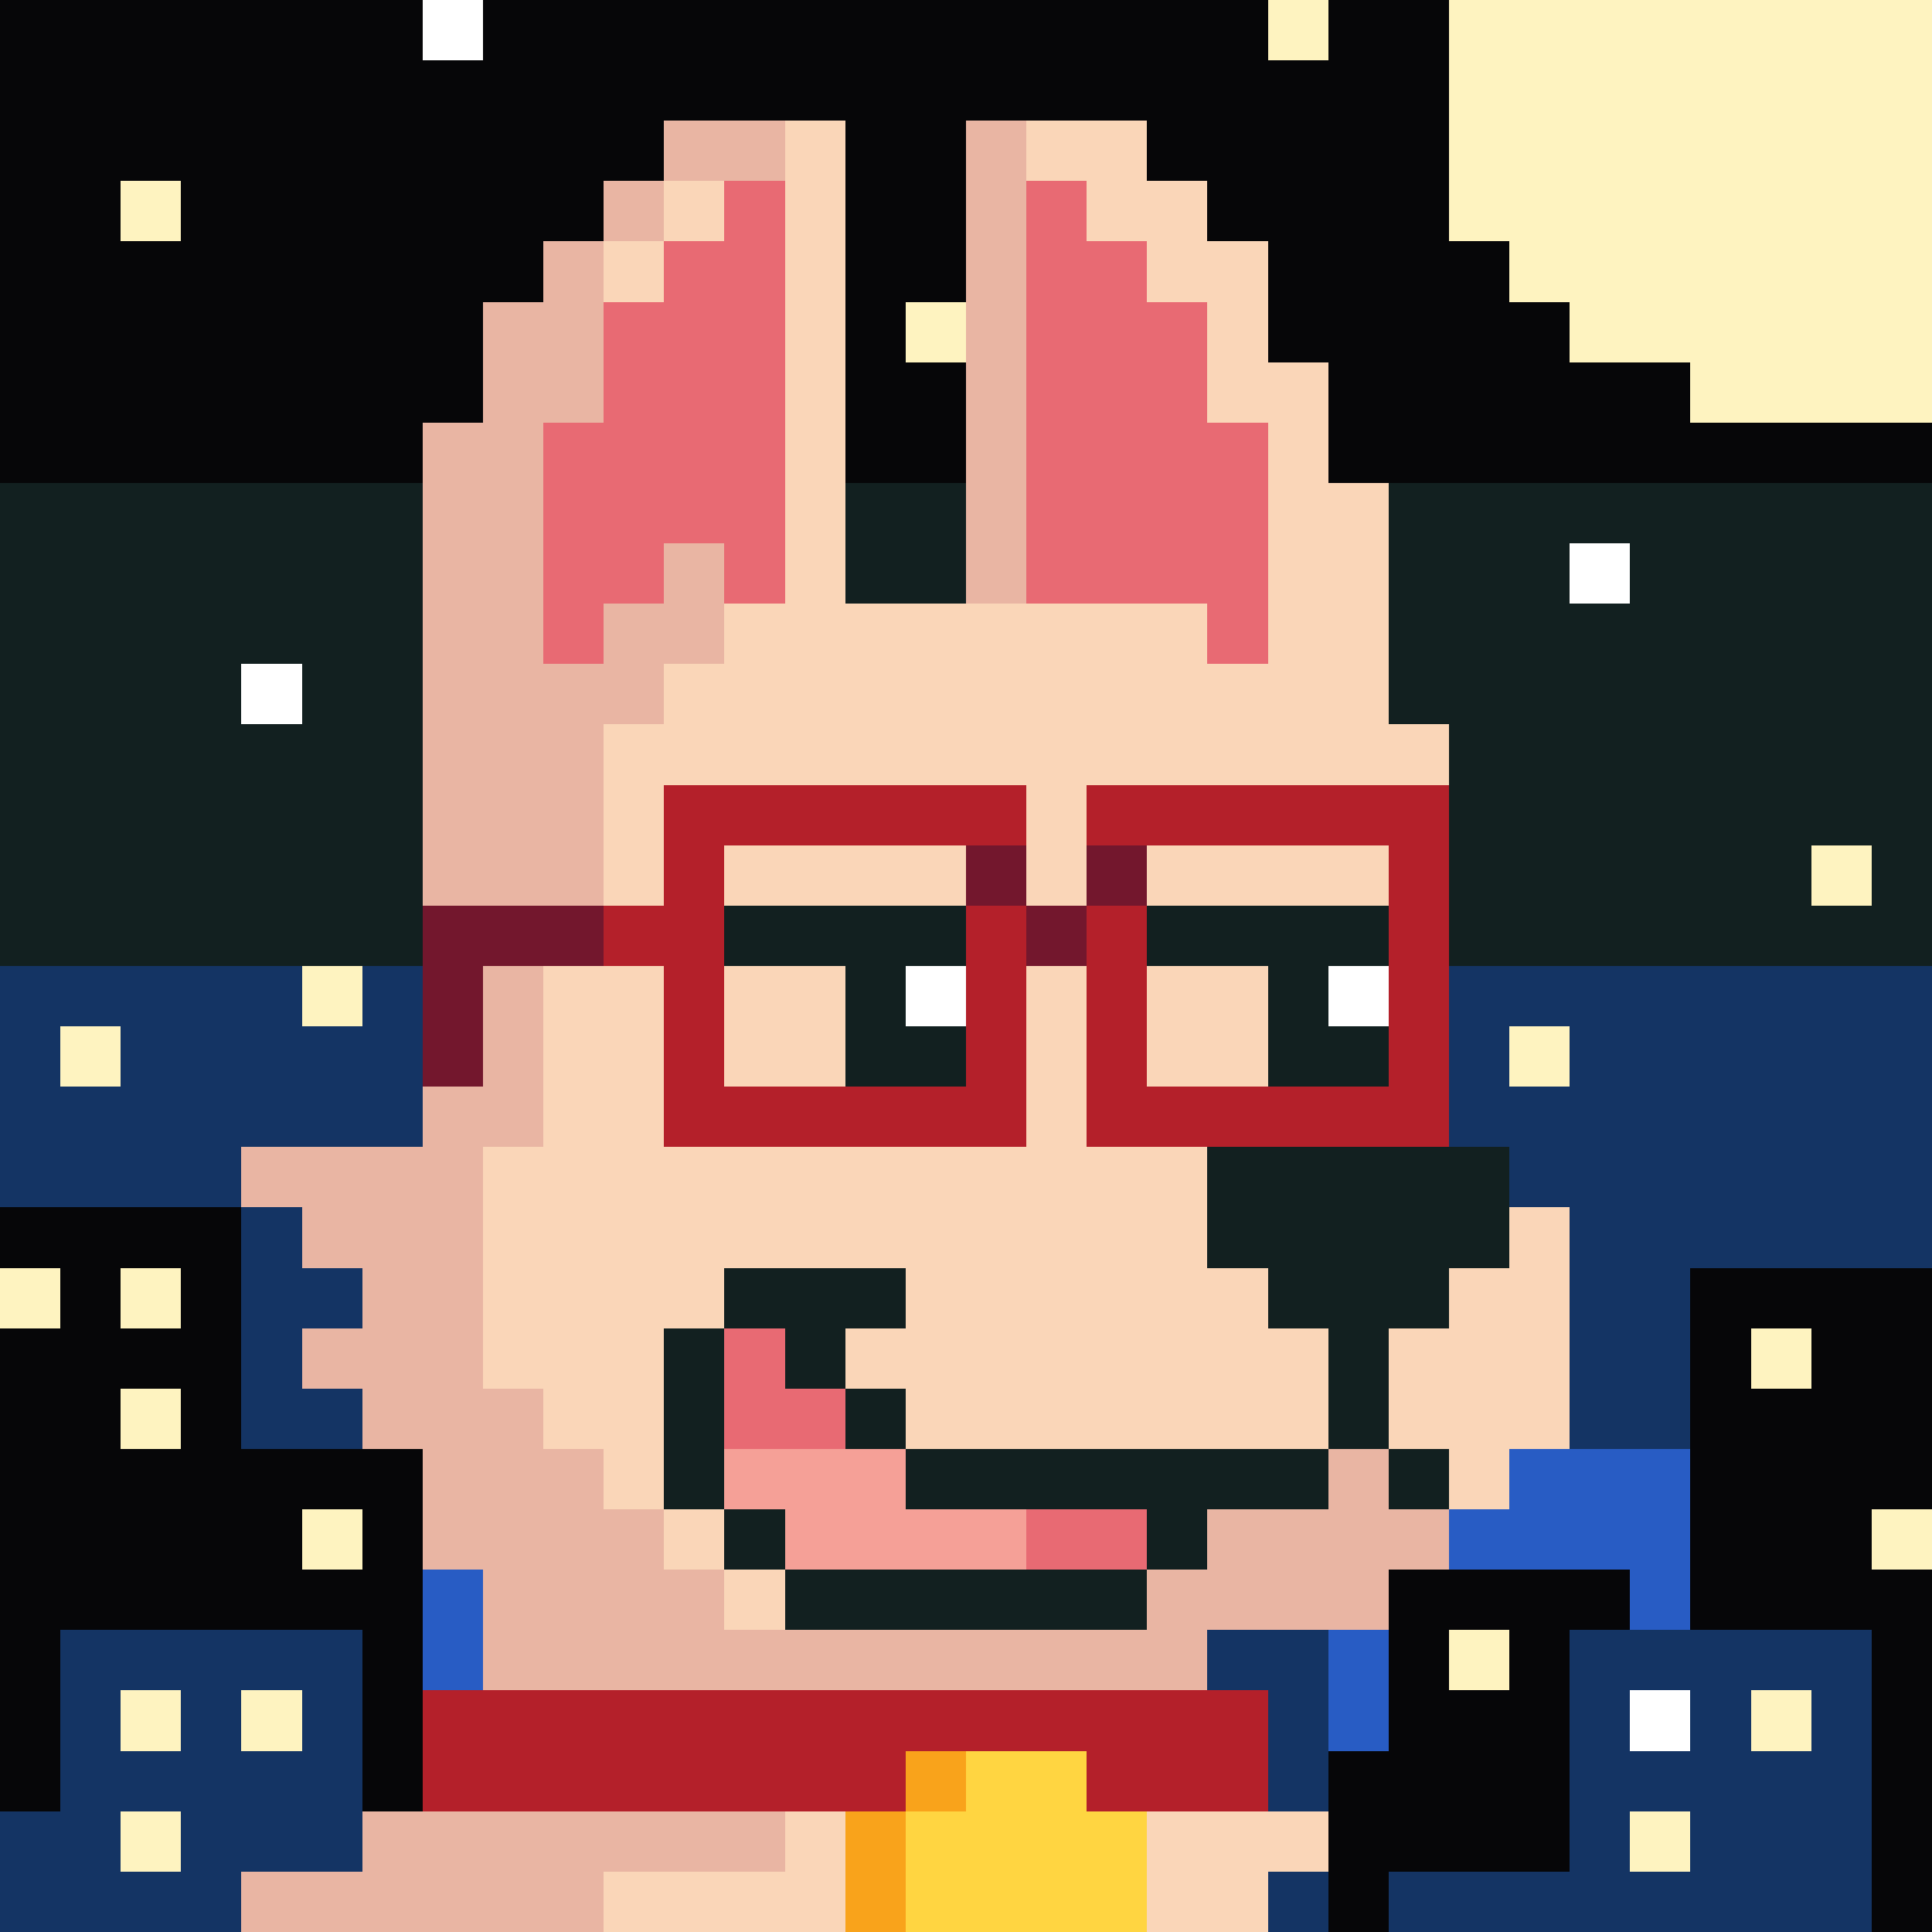 <svg xmlns="http://www.w3.org/2000/svg" version="1.1" viewBox="0 0 320 320" shape-rendering="crispEdges" width="2048" height="2048"><path d="M0 0h320v320H0V0Z" fill="#143464"/><path d="M0 0h320v80H220V60h-10V40h-10V30h-10V20h-30v30h-10v10h10v40h-20V20h-30v10h-10v10H90v10H80v20H70v80h30v10H80v20H70v10H40v10h10v10h10v10H50v10h10v10h10v20h10v20H70v20H60v10H40v10H0V0Z" fill="#060608"/><path d="M80 160h30v30h60v-30h10v30h20v20h10v10h10v20h10v-20h10v-10h10v-10h10v40h-10v10h-10v10h-10v10h-30v10H80v-20H70v-20H60v-10H50v-10h10v-10H50v-10H40v-10h30v-10h10v-20Z" fill="#E9B5A3"/><path d="M0 80h70v70h30v10H80v20H70v10H40v10h10v10h10v10H50v10h10v10h10v20h10v20H70v20H60v10H40v10H0V80Z" fill="#060608"/><path d="M110 20h30v80h20V60h-10V50h10V20h30v10h10v10h10v20h10v20h10v40h10v10h-60v20h-10v-20h-60v20H70V70h10V50h10V40h10V30h10V20Z" fill="#FAD6B8"/><path d="M230 260h40v10h-10v40h-30v10H40v-10h20v-10h10v-20h130v-10h30v-10Z" fill="#060608"/><path d="M110 130h60v20h10v-20h60v60h-60v-30h-10v30h-60v-30h-10v-10h10v-20Z" fill="#B4202A"/><path d="M230 80h90v80h-80v-40h-10V80Z" fill="#122020"/><path d="M90 160h20v30h60v-30h10v30h20v20h10v10h10v20h-70v-10h-10v-10h10v-10h-30v10h-10v30h-10v-10H90v-10H80v-40h10v-30Z" fill="#FAD6B8"/><path d="M0 80h70v70h30v10H80v20H70v-20H0V80Z" fill="#122020"/><path d="M110 20h20v80h-10v10h-10v10h-10v30H70V70h10V50h10V40h10V30h10V20Z" fill="#E9B5A3"/><path d="M240 0h80v70h-40V60h-20V50h-10V40h-10V0Z" fill="#FEF3C0"/><path d="M150 290h30v10h40v10h-10v10H40v-10h20v-10h90v-10Z" fill="#E9B5A3"/><path d="M250 240h30v30h30v50h-80v-10h30v-40h10v-10h-30v-10h10v-10Z" fill="#143464"/><path d="M120 210h30v10h-10v10h10v10h70v10h-20v10h-10v10h-60v-10h-10v-10h-10v-30h10v-10Z" fill="#F5A097"/><path d="M280 210h40v110h-10v-50h-30v-60Z" fill="#060608"/><path d="M70 280h140v20h-30v-10h-30v10H70v-20Z" fill="#B4202A"/><path d="M10 270h50v40H40v10H0v-20h10v-30ZM0 160h70v30H40v10H0v-40Z" fill="#143464"/><path d="M170 30h10v10h10v10h10v20h10v40h-10v-10h-30V30Zm-50 0h10v70h-10V90h-10v10h-10v10H90V70h10V50h10V40h10V30Z" fill="#E86A73"/><path d="M150 290h30v10h40v10h-10v10h-70v-20h10v-10Z" fill="#FFD541"/><path d="M200 190h50v20h-10v10h-10v20h-10v-20h-10v-10h-10v-20Z" fill="#122020"/><path d="M120 210h30v10h-10v10h10v10h-30v10h-10v-30h10v-10Z" fill="#E86A73"/><path d="M250 200h10v40h-10v10h-10v-10h-10v-20h10v-10h10v-10Z" fill="#FAD6B8"/><path d="M160 20h10v80h-10V60h-10V50h10V20Z" fill="#E9B5A3"/><path d="M250 240h30v30h-10v-10h-30v-10h10v-10Z" fill="#285CC4"/><path d="M150 240h70v10h-20v10h-10v-10h-40v-10Zm40-90h40v10h-10v10h10v10h-20v-20h-20v-10Zm-70 0h40v10h-10v10h10v10h-20v-20h-20v-10Z" fill="#122020"/><path d="M200 270h30v20h-10v10h-10v-20h-10v-10Z" fill="#143464"/><path d="M130 260h60v10h-60v-10Z" fill="#122020"/><path d="M40 200h10v10h10v10H50v10h10v10H40v-40Z" fill="#143464"/><path d="M190 300h30v10h-10v10h-20v-20Zm-60 0h10v20h-40v-10h30v-10Z" fill="#FAD6B8"/><path d="M70 150h30v10H80v20H70v-30Z" fill="#73172D"/><path d="M110 20h20v10h-10v10h-10v10h-10V30h10V20Z" fill="#FAD6B8"/><path d="M120 210h30v10h-10v10h-10v-10h-10v-10Z" fill="#122020"/><path d="M190 160h20v20h-20v-20Zm-70 0h20v20h-20v-20Zm70-20h40v10h-40v-10Zm-70 0h40v10h-40v-10Z" fill="#FAD6B8"/><path d="M140 80h20v20h-20V80Zm-30 140h10v30h-10v-30Z" fill="#122020"/><path d="M140 300h10v20h-10v-20Z" fill="#F9A31B"/><path d="M220 270h10v20h-10v-20ZM70 260h10v20H70v-20Z" fill="#285CC4"/><path d="M170 250h20v10h-20v-10Z" fill="#E86A73"/><path d="M110 20h20v10h-20V20Z" fill="#E9B5A3"/><path d="M210 310h10v10h-10v-10Z" fill="#143464"/><path d="M270 300h10v10h-10v-10Zm-250 0h10v10H20v-10Z" fill="#FEF3C0"/><path d="M150 290h10v10h-10v-10Z" fill="#F9A31B"/><path d="M290 280h10v10h-10v-10Z" fill="#FEF3C0"/><path d="M270 280h10v10h-10v-10Z" fill="#FFF"/><path d="M40 280h10v10H40v-10Zm-20 0h10v10H20v-10Zm220-10h10v10h-10v-10Z" fill="#FEF3C0"/><path d="M120 260h10v10h-10v-10Z" fill="#FAD6B8"/><path d="M310 250h10v10h-10v-10Z" fill="#FEF3C0"/><path d="M120 250h10v10h-10v-10Z" fill="#122020"/><path d="M110 250h10v10h-10v-10Z" fill="#FAD6B8"/><path d="M50 250h10v10H50v-10Z" fill="#FEF3C0"/><path d="M230 240h10v10h-10v-10Zm-90-10h10v10h-10v-10Z" fill="#122020"/><path d="M20 230h10v10H20v-10Zm270-10h10v10h-10v-10ZM20 210h10v10H20v-10Zm-20 0h10v10H0v-10Zm250-40h10v10h-10v-10Zm-240 0h10v10H10v-10Z" fill="#FEF3C0"/><path d="M220 160h10v10h-10v-10Zm-70 0h10v10h-10v-10Z" fill="#FFF"/><path d="M50 160h10v10H50v-10Z" fill="#FEF3C0"/><path d="M170 150h10v10h-10v-10Z" fill="#73172D"/><path d="M300 140h10v10h-10v-10Z" fill="#FEF3C0"/><path d="M180 140h10v10h-10v-10Zm-20 0h10v10h-10v-10Z" fill="#73172D"/><path d="M40 110h10v10H40v-10Zm220-20h10v10h-10V90Z" fill="#FFF"/><path d="M150 50h10v10h-10V50Z" fill="#FEF3C0"/><path d="M100 40h10v10h-10V40Z" fill="#FAD6B8"/><path d="M100 30h10v10h-10V30Z" fill="#E9B5A3"/><path d="M20 30h10v10H20V30ZM210 0h10v10h-10V0Z" fill="#FEF3C0"/><path d="M70 0h10v10H70V0Z" fill="#FFF"/></svg>